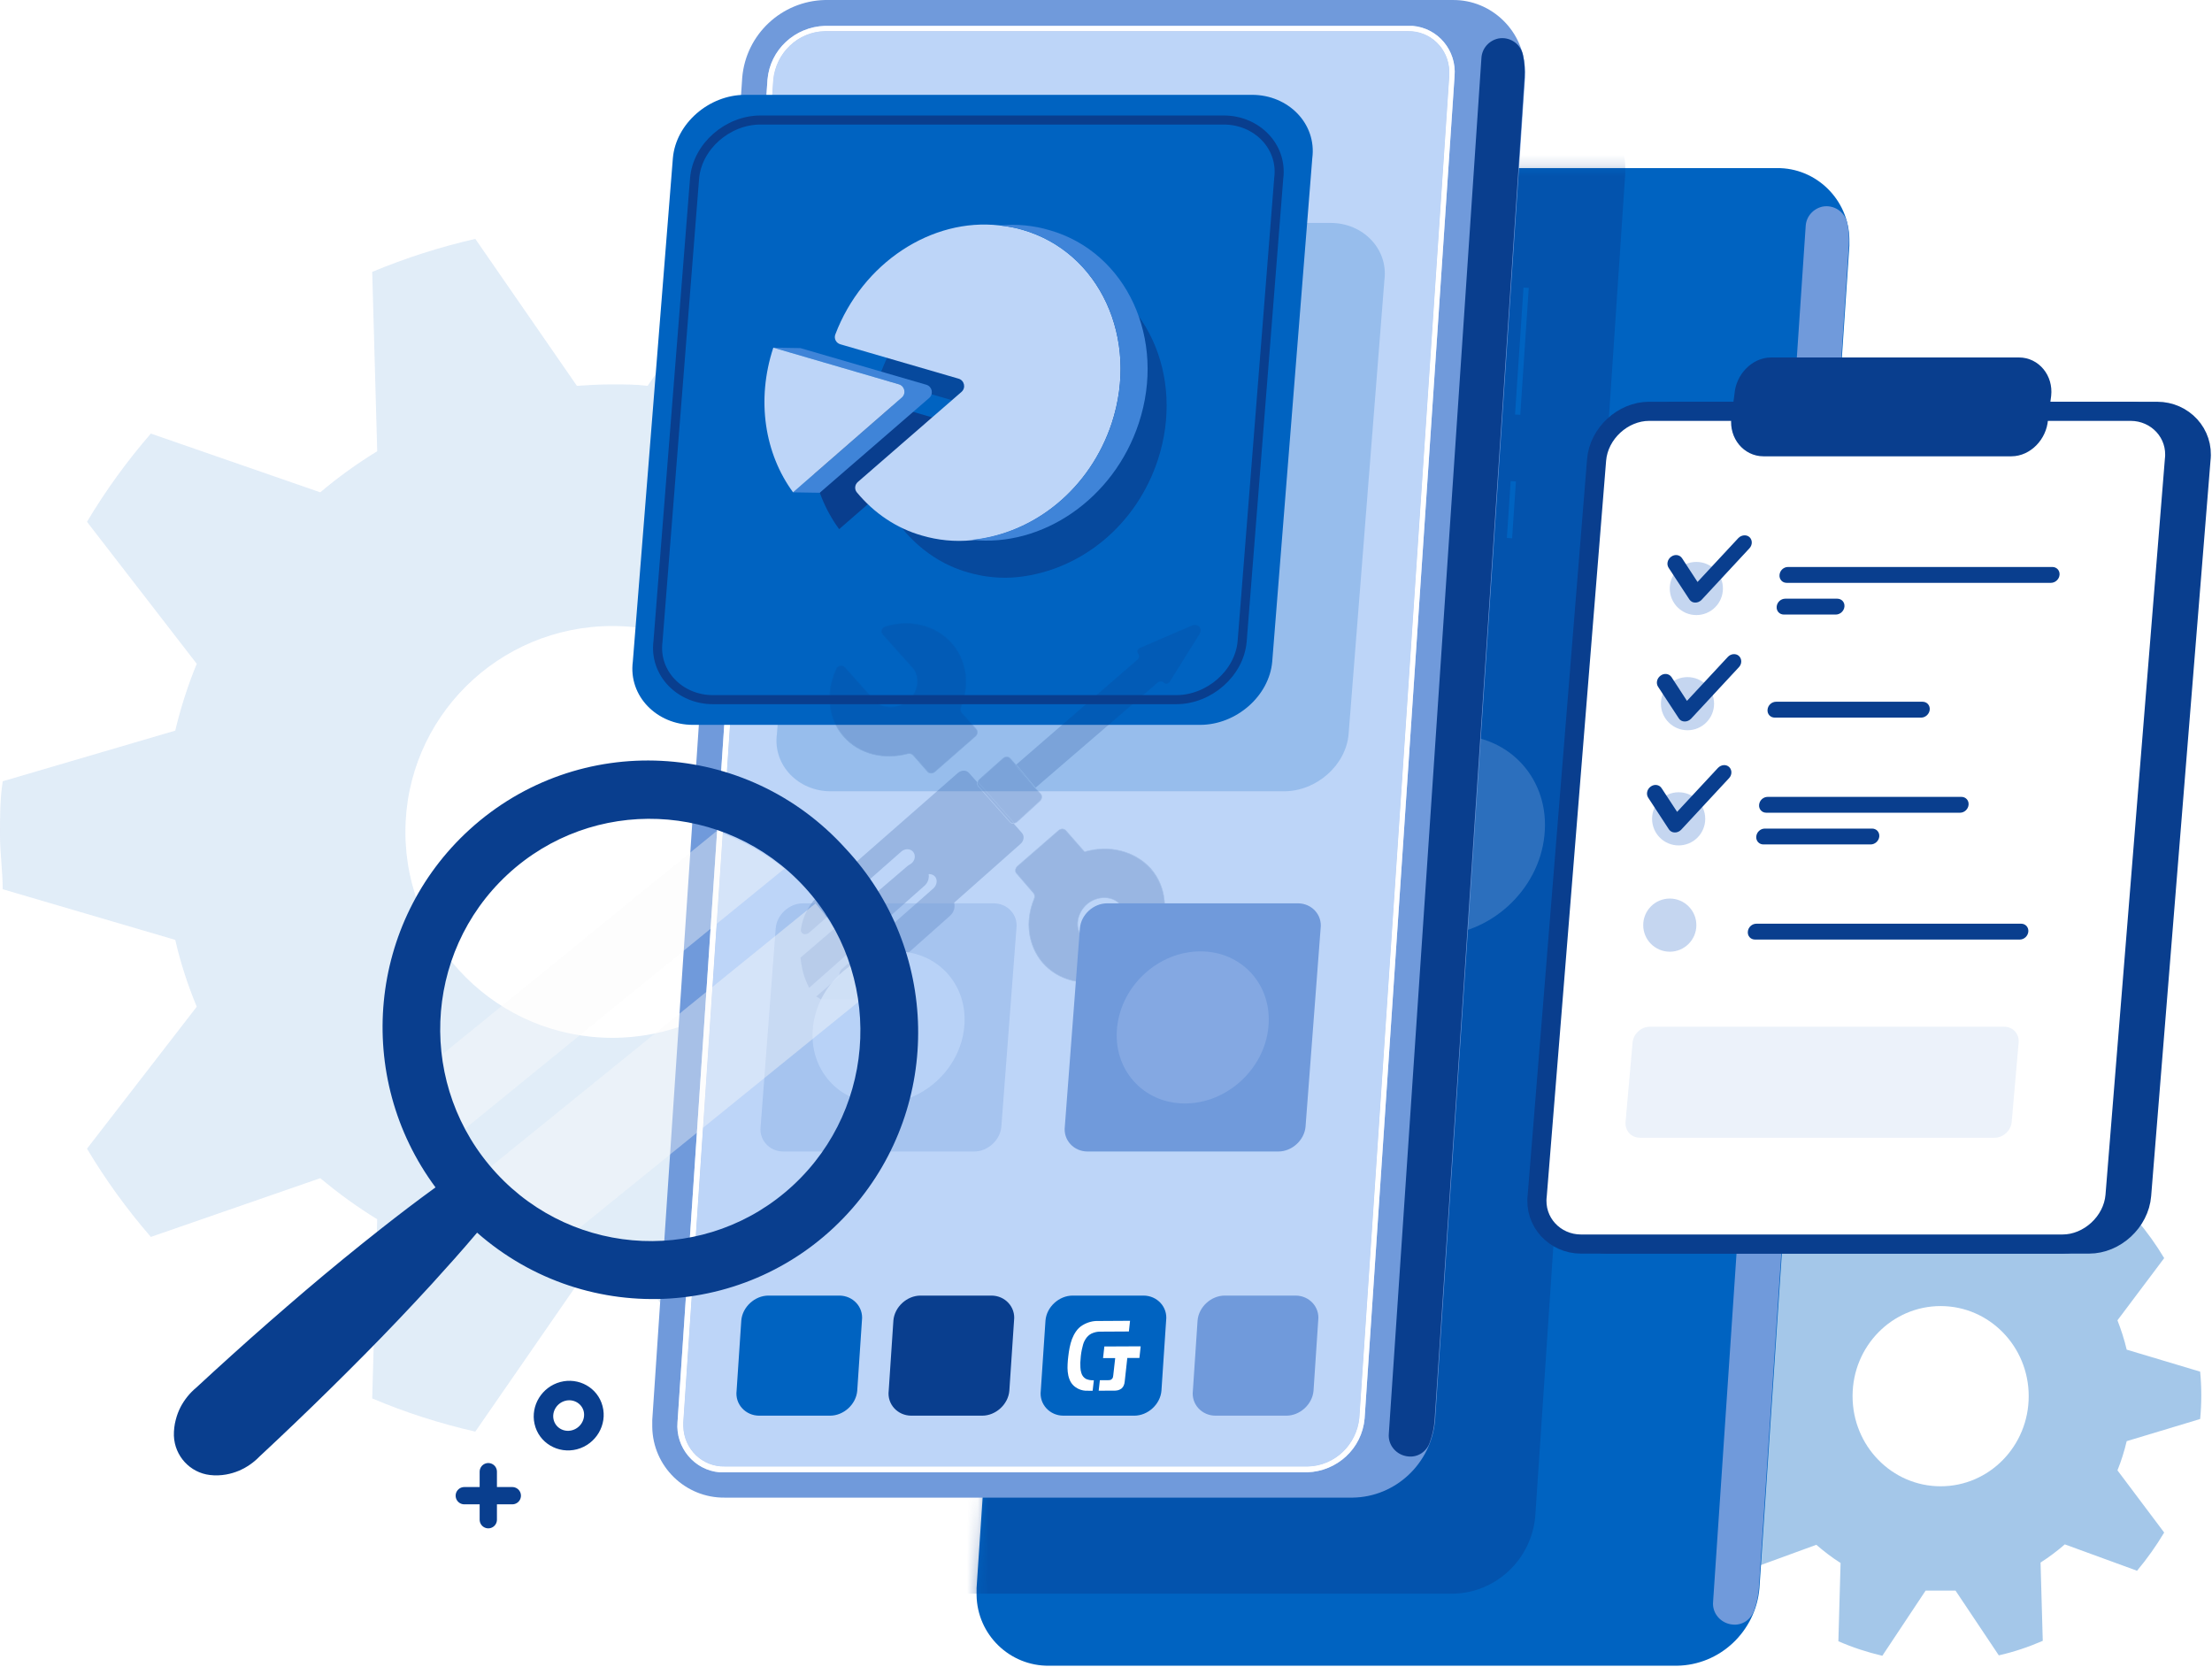 <svg width="207" height="156" viewBox="0 0 207 156" fill="none" xmlns="http://www.w3.org/2000/svg">
<g opacity="0.4">
<path opacity="0.3" d="M57.306 35.971C58.419 35.971 59.493 35.971 60.606 36.107L70.114 22.354C73.414 23.092 76.655 24.122 79.76 25.443L79.291 42.226C81.165 43.372 82.942 44.654 84.621 46.072L100.475 40.575C102.721 43.139 104.712 45.897 106.45 48.83L96.18 62.117C97.019 64.137 97.703 66.234 98.23 68.371L114.358 73.111C114.514 74.801 114.611 76.471 114.611 78.142C114.611 79.812 114.611 81.522 114.358 83.212L98.23 87.951C97.703 90.088 97.019 92.166 96.18 94.206L106.45 107.493C104.712 110.426 102.721 113.184 100.475 115.748L84.621 110.251C82.942 111.669 81.146 112.951 79.291 114.097L79.76 130.861C76.635 132.181 73.414 133.23 70.114 133.969L60.606 120.216C59.493 120.216 58.419 120.352 57.306 120.352C56.193 120.352 55.1 120.352 53.987 120.216L44.478 133.969C41.178 133.211 37.937 132.181 34.833 130.861L35.301 114.097C33.427 112.951 31.65 111.65 29.971 110.251L14.117 115.748C11.891 113.184 9.88 110.406 8.142 107.493L18.413 94.206C17.573 92.186 16.89 90.088 16.401 87.951L0.254 83.212C0.254 81.541 0.001 79.851 0.001 78.142C0.001 76.433 0.001 74.781 0.254 73.111L16.401 68.371C16.909 66.234 17.573 64.156 18.413 62.117L8.142 48.83C9.88 45.916 11.891 43.139 14.117 40.575L29.971 46.072C31.65 44.654 33.427 43.372 35.301 42.226L34.833 25.443C37.957 24.141 41.178 23.112 44.478 22.354L53.987 36.107C55.1 36.029 56.173 35.971 57.306 35.971ZM37.937 77.85C37.937 88.495 46.606 97.12 57.306 97.12C68.005 97.12 76.675 88.495 76.675 77.85C76.675 67.206 68.005 58.581 57.306 58.581C46.606 58.581 37.937 67.206 37.937 77.85Z" fill="#0063C1"/>
<path opacity="0.89" d="M181.606 112.31L182.999 112.31L187.049 106.254C188.454 106.584 189.834 107.032 191.163 107.613L190.956 114.936C191.756 115.438 192.504 116.018 193.226 116.638L199.985 114.184C200.926 115.292 201.777 116.48 202.525 117.734L198.153 123.553C198.501 124.45 198.798 125.361 199.017 126.297L205.892 128.356C206.034 129.834 206.034 131.312 205.892 132.789L199.017 134.861C198.798 135.785 198.514 136.709 198.153 137.593L202.525 143.412C201.777 144.665 200.926 145.866 199.985 146.988L193.226 144.52C192.517 145.14 191.756 145.708 190.956 146.222L191.163 153.546C189.834 154.126 188.454 154.588 187.049 154.905L182.999 148.848L180.2 148.848L176.15 154.944C174.744 154.615 173.364 154.166 172.036 153.585L172.242 146.262C171.443 145.761 170.695 145.18 169.972 144.56L163.214 147.027C162.273 145.906 161.421 144.718 160.673 143.451L165.059 137.632C164.685 136.748 164.401 135.824 164.182 134.888L157.307 132.829L157.307 128.395L164.182 126.337C164.401 125.4 164.685 124.476 165.059 123.592L160.673 117.773C161.421 116.52 162.273 115.332 163.214 114.224L169.972 116.678C170.682 116.058 171.443 115.49 172.242 114.976L172.036 107.652C173.364 107.072 174.744 106.61 176.15 106.293L180.2 112.35C180.651 112.337 181.129 112.31 181.606 112.31ZM173.364 130.652C173.364 135.31 177.053 139.084 181.606 139.084C186.159 139.084 189.847 135.31 189.847 130.652C189.847 125.994 186.159 122.22 181.606 122.22C177.066 122.22 173.377 125.967 173.364 130.612C173.364 130.612 173.364 130.639 173.364 130.652Z" fill="#0063C1"/>
</g>
<path d="M107.537 15.731L166.272 15.731C169.965 15.681 173.017 18.694 173.066 22.397C173.066 22.595 173.066 22.792 173.066 22.99L164.648 148.616C164.303 152.665 160.955 155.826 156.918 155.875H98.183C94.49 155.924 91.438 152.962 91.388 149.258C91.388 149.06 91.388 148.863 91.388 148.616L99.807 22.99C100.152 18.941 103.5 15.83 107.537 15.731Z" fill="#0063C1"/>
<mask id="mask0_58_3407" style="mask-type:alpha" maskUnits="userSpaceOnUse" x="91" y="15" width="83" height="141">
<path d="M107.537 15.731L166.272 15.731C169.965 15.681 173.017 18.694 173.066 22.397C173.066 22.595 173.066 22.792 173.066 22.99L164.648 148.616C164.303 152.665 160.955 155.826 156.918 155.875H98.183C94.49 155.924 91.438 152.962 91.388 149.258C91.388 149.06 91.388 148.863 91.388 148.616L99.807 22.99C100.152 18.941 103.5 15.83 107.537 15.731Z" fill="#0063C1"/>
</mask>
<g mask="url(#mask0_58_3407)">
<path opacity="0.4" d="M86.562 8.99L145.298 8.99C148.99 8.941 152.043 11.953 152.092 15.657C152.092 15.854 152.092 16.052 152.092 16.249L143.673 141.875C143.328 145.925 139.98 149.085 135.943 149.135H77.208C73.515 149.184 70.463 146.221 70.414 142.517C70.414 142.32 70.414 142.122 70.414 141.875L78.833 16.249C79.177 12.2 82.525 9.089 86.562 8.99Z" fill="#093E8E"/>
<path opacity="0.2" d="M144.528 78.166C144.017 83.33 139.394 87.53 134.261 87.53C129.101 87.53 125.365 83.33 125.903 78.166C126.441 72.976 131.009 68.803 136.169 68.803C141.303 68.803 145.065 72.976 144.528 78.166Z" fill="#D5E5FF"/>
</g>
<path d="M96.688 42.05L97.18 42.083L96.385 53.958L95.894 53.925L96.688 42.05Z" fill="#0063C1"/>
<path d="M95.485 60.161L95.977 60.194L95.62 65.515L95.128 65.481L95.485 60.161Z" fill="#0063C1"/>
<path d="M160.311 149.899C160.212 150.985 161.049 151.924 162.132 152.022C163.018 152.121 163.855 151.578 164.151 150.689C164.397 149.998 164.545 149.306 164.594 148.615L173.013 22.989C173.062 22.298 173.013 21.557 172.865 20.866C172.619 19.779 171.585 19.137 170.551 19.335C169.665 19.532 169.025 20.273 168.976 21.162L160.311 149.899Z" fill="#709ADB"/>
<path d="M77.187 0.001H135.923C139.615 -0.049 142.668 2.963 142.717 6.667C142.717 6.865 142.717 7.062 142.717 7.26L134.298 132.886C133.953 136.935 130.605 140.095 126.568 140.145H67.833C64.14 140.194 61.088 137.231 61.039 133.528C61.039 133.33 61.039 133.133 61.039 132.886L69.458 7.26C69.802 3.21 73.15 0.099 77.187 0.001Z" fill="#709ADB"/>
<path d="M142.571 26.912L143.062 26.945L142.268 38.82L141.777 38.787L142.571 26.912Z" fill="#0063C1"/>
<path d="M141.37 45.02L141.861 45.053L141.504 50.374L141.013 50.34L141.37 45.02Z" fill="#0063C1"/>
<path d="M129.967 134.169C129.868 135.255 130.705 136.194 131.788 136.292C132.675 136.391 133.512 135.848 133.807 134.959C134.053 134.268 134.201 133.576 134.25 132.885L142.669 7.259C142.718 6.567 142.669 5.827 142.521 5.135C142.275 4.049 141.241 3.407 140.207 3.605C139.321 3.802 138.681 4.543 138.632 5.432L129.967 134.169Z" fill="#093E8E"/>
<path d="M67.784 137.775H122.334C125.14 137.677 127.454 135.553 127.701 132.738L136.119 7.112C136.316 4.742 134.593 2.619 132.181 2.421C132.033 2.421 131.885 2.421 131.738 2.421H77.187C74.381 2.52 72.067 4.643 71.821 7.458L63.402 133.084C63.205 135.454 64.977 137.578 67.341 137.775C67.488 137.775 67.636 137.775 67.784 137.775ZM131.738 2.915C133.855 2.865 135.578 4.544 135.627 6.668C135.627 6.816 135.627 6.964 135.627 7.063L127.208 132.689C126.962 135.207 124.894 137.183 122.383 137.232H67.833C65.716 137.282 63.993 135.603 63.943 133.479C63.943 133.331 63.943 133.183 63.943 133.084L72.362 7.458C72.608 4.939 74.676 2.964 77.187 2.915H131.738Z" fill="#BDD5F8"/>
<path d="M131.738 2.915C133.855 2.865 135.578 4.544 135.627 6.668V7.063L127.208 132.689C126.962 135.207 124.894 137.183 122.383 137.232H67.833C65.716 137.282 63.993 135.603 63.943 133.479V133.084L72.362 7.458C72.608 4.939 74.676 2.964 77.187 2.915H131.738Z" fill="#BDD5F8"/>
<path d="M77.68 132.476H71.048C69.778 132.476 68.772 131.416 68.931 130.143L69.37 123.572C69.476 122.3 70.64 121.239 71.91 121.239H78.543C79.813 121.239 80.819 122.3 80.66 123.572L80.221 130.143C80.115 131.416 78.951 132.476 77.68 132.476Z" fill="#0063C1"/>
<path d="M91.915 132.476H85.282C84.012 132.476 83.006 131.416 83.165 130.143L83.604 123.572C83.71 122.3 84.874 121.239 86.145 121.239H92.778C94.048 121.239 95.053 122.3 94.895 123.572L94.455 130.143C94.35 131.416 93.185 132.476 91.915 132.476Z" fill="#093E8E"/>
<path d="M106.147 132.476H99.514C98.244 132.476 97.239 131.416 97.397 130.143L97.837 123.572C97.942 122.3 99.107 121.239 100.377 121.239H107.01C108.28 121.239 109.286 122.3 109.127 123.572L108.688 130.143C108.582 131.416 107.417 132.476 106.147 132.476Z" fill="#0063C1"/>
<path d="M120.38 132.476H113.747C112.477 132.476 111.471 131.416 111.63 130.143L112.069 123.572C112.175 122.3 113.339 121.239 114.61 121.239H121.242C122.513 121.239 123.518 122.3 123.359 123.572L122.92 130.143C122.814 131.416 121.65 132.476 120.38 132.476Z" fill="#709ADB"/>
<path fill-rule="evenodd" clip-rule="evenodd" d="M102.926 129.16C102.889 129.485 102.853 129.811 102.816 130.139C103.327 130.137 103.84 130.135 104.355 130.133C104.454 130.131 104.556 130.11 104.654 130.087C104.763 130.051 104.863 130.002 104.956 129.931C105.028 129.865 105.093 129.785 105.14 129.695C105.202 129.567 105.243 129.423 105.25 129.284C105.33 128.551 105.412 127.815 105.494 127.077C105.872 127.075 106.249 127.074 106.627 127.075C106.666 126.711 106.706 126.348 106.745 125.986C105.612 125.989 104.479 125.995 103.346 126.002C103.304 126.367 103.264 126.728 103.224 127.088C103.602 127.088 103.981 127.088 104.361 127.086C104.301 127.628 104.24 128.171 104.178 128.714C104.173 128.769 104.163 128.828 104.148 128.883C104.131 128.946 104.096 129.003 104.046 129.046C104.004 129.092 103.951 129.124 103.896 129.138C103.845 129.148 103.791 129.155 103.739 129.154C103.467 129.157 103.196 129.159 102.926 129.16ZM102.25 130.145C102.289 129.817 102.326 129.491 102.363 129.166C102.333 129.163 102.303 129.162 102.273 129.164C102.044 129.169 101.825 129.123 101.625 129.036C101.42 128.92 101.266 128.732 101.196 128.492C101.143 128.323 101.11 128.15 101.105 127.968C101.095 127.838 101.094 127.685 101.096 127.513C101.106 127.302 101.12 127.1 101.144 126.891C101.165 126.686 101.199 126.487 101.241 126.285C101.277 126.108 101.317 125.956 101.352 125.834C101.382 125.73 101.418 125.626 101.467 125.525C101.495 125.461 101.53 125.394 101.575 125.329C101.714 125.099 101.911 124.91 102.139 124.795C102.411 124.67 102.699 124.603 102.981 124.613C103.867 124.607 104.754 124.602 105.642 124.598C105.676 124.266 105.712 123.932 105.75 123.597C104.759 123.602 103.768 123.608 102.777 123.615C102.271 123.596 101.753 123.734 101.286 124.023C101.056 124.163 100.857 124.357 100.693 124.592C100.539 124.815 100.414 125.056 100.317 125.309C100.223 125.573 100.147 125.84 100.095 126.112C100.04 126.385 100.002 126.657 99.971 126.924C99.945 127.155 99.915 127.398 99.907 127.646C99.892 127.891 99.894 128.139 99.919 128.374C99.942 128.613 99.994 128.847 100.077 129.061C100.157 129.283 100.283 129.479 100.442 129.638C100.59 129.783 100.764 129.897 100.954 129.985C101.21 130.098 101.488 130.155 101.779 130.142C101.937 130.143 102.094 130.144 102.25 130.145Z" fill="white"/>
<path d="M67.784 137.775H122.334C125.14 137.677 127.454 135.553 127.701 132.738L136.119 7.112C136.316 4.742 134.593 2.619 132.181 2.421C132.033 2.421 131.885 2.421 131.738 2.421H77.187C74.381 2.52 72.067 4.643 71.821 7.458L63.402 133.084C63.205 135.454 64.977 137.578 67.341 137.775C67.488 137.775 67.636 137.775 67.784 137.775ZM131.738 2.915C133.855 2.865 135.578 4.544 135.627 6.668C135.627 6.816 135.627 6.964 135.627 7.063L127.208 132.689C126.962 135.207 124.894 137.183 122.383 137.232H67.833C65.716 137.281 63.993 135.603 63.943 133.479C63.943 133.331 63.943 133.183 63.943 133.084L72.362 7.458C72.608 4.939 74.676 2.964 77.187 2.915H131.738Z" fill="white"/>
<path opacity="0.2" d="M120.168 74.047H77.73C74.713 74.047 72.324 71.619 72.701 68.705L76.053 26.203C76.304 23.29 79.07 20.861 82.087 20.861H124.525C127.542 20.861 129.931 23.29 129.554 26.203L126.202 68.705C125.951 71.619 123.185 74.047 120.168 74.047Z" fill="#0063C1"/>
<path d="M112.308 67.831H64.843C61.469 67.831 58.798 65.14 59.22 61.91L62.968 14.797C63.249 11.567 66.342 8.875 69.716 8.875H117.181C120.555 8.875 123.226 11.567 122.805 14.797L119.056 61.91C118.775 65.14 115.682 67.831 112.308 67.831Z" fill="#0063C1"/>
<path d="M110.076 65.472H66.713C63.63 65.472 61.19 62.995 61.575 60.024L65 16.68C65.257 13.709 68.082 11.232 71.165 11.232H114.527C117.61 11.232 120.05 13.709 119.665 16.68L116.241 60.024C115.984 62.995 113.158 65.472 110.076 65.472Z" fill="#0063C1" stroke="#093E8E" stroke-width="0.848" stroke-miterlimit="10" stroke-linecap="round"/>
<g opacity="0.2" clip-path="url(#clip0_58_3407)" filter="url(#filter0_f_58_3407)">
<path d="M84.91 81.052C85.394 80.638 86.115 80.666 86.565 81.116C87.062 81.613 87.037 82.426 86.511 82.892L75.716 92.443C75.247 91.456 75.055 90.854 74.91 89.614L84.91 81.052Z" fill="#093E8E"/>
<path d="M88.918 85.685C89.395 85.262 89.465 84.543 89.08 84.036C88.655 83.476 87.846 83.39 87.313 83.849L76.385 93.247C77.32 93.871 77.852 94.137 79.078 94.429L88.918 85.685Z" fill="#093E8E"/>
<path fill-rule="evenodd" clip-rule="evenodd" d="M95.065 71.542C95.043 71.565 95.043 71.587 95.058 71.602C95.672 72.316 96.284 73.036 96.893 73.76C96.893 73.767 96.908 73.767 96.908 73.76C96.888 73.73 96.866 73.705 96.841 73.685C96.251 72.971 95.659 72.257 95.065 71.542Z" fill="#093E8E"/>
<path d="M95.215 76.861C95.118 76.951 95.013 76.996 94.9 77.011C93.777 75.732 92.651 74.454 91.522 73.175C91.552 73.085 91.605 72.988 91.687 72.921C92.411 72.276 93.133 71.632 93.852 70.988C94.061 70.793 94.369 70.793 94.533 70.988C94.693 71.173 94.856 71.358 95.02 71.542C95.02 71.552 95.023 71.555 95.028 71.55C95.013 71.572 95.02 71.602 95.028 71.625C95.642 72.344 96.256 73.061 96.871 73.775C96.871 73.797 96.886 73.797 96.893 73.797C97.053 73.962 97.21 74.127 97.365 74.291C97.545 74.464 97.507 74.763 97.298 74.951C96.608 75.585 95.914 76.222 95.215 76.861Z" fill="#093E8E"/>
<path d="M108.324 63.887C104.514 67.158 100.711 70.431 96.915 73.707C96.9 73.697 96.886 73.682 96.871 73.662C96.286 72.958 95.7 72.251 95.11 71.542C98.876 68.276 102.649 65.008 106.429 61.737C106.609 61.58 106.646 61.325 106.504 61.167C106.362 61.003 106.444 60.733 106.676 60.628C108.304 59.929 109.93 59.23 111.553 58.531C111.807 58.426 112.077 58.478 112.234 58.651C112.392 58.823 112.399 59.108 112.257 59.332L109.47 63.797C109.343 63.999 109.051 64.052 108.908 63.887C108.766 63.729 108.511 63.729 108.324 63.887Z" fill="#093E8E"/>
<path d="M85.028 65.565C85.964 64.748 86.144 63.302 85.417 62.493C84.483 61.445 83.547 60.396 82.608 59.347C82.406 59.123 82.525 58.748 82.848 58.651C85.072 57.946 87.514 58.486 89.035 60.179C90.473 61.804 90.743 64.104 89.904 66.179C89.837 66.374 89.852 66.576 89.979 66.718C90.438 67.233 90.895 67.745 91.35 68.254C91.507 68.426 91.47 68.726 91.267 68.913C90.004 70.007 88.743 71.105 87.484 72.209C87.282 72.381 86.975 72.381 86.818 72.194C86.363 71.69 85.911 71.178 85.462 70.659C85.335 70.524 85.125 70.479 84.923 70.524C82.735 71.1 80.436 70.569 78.99 68.943C77.469 67.243 77.274 64.771 78.286 62.591C78.428 62.276 78.825 62.209 79.035 62.441C79.964 63.48 80.895 64.518 81.829 65.557C82.196 65.977 82.728 66.171 83.342 66.171C83.904 66.179 84.481 65.977 85.028 65.565Z" fill="#093E8E"/>
<path d="M94.489 76.921C94.586 77.033 94.721 77.086 94.871 77.078C95.125 77.368 95.382 77.66 95.642 77.955C95.882 78.239 95.822 78.689 95.507 78.966C91.237 82.741 86.98 86.514 82.735 90.285C81.619 91.273 80.271 91.73 79.012 91.678C78.743 91.67 78.585 91.513 78.555 91.303C78.51 91.094 78.6 90.839 78.817 90.652C81.654 88.145 84.498 85.638 87.35 83.131C87.687 82.816 87.754 82.322 87.492 82.022C87.222 81.722 86.72 81.722 86.376 82.03C83.23 84.796 80.088 87.563 76.952 90.33C76.675 90.584 76.271 90.614 76.053 90.374L75.971 90.292C75.881 90.187 75.799 90.082 75.716 89.978C75.529 89.723 75.619 89.341 75.896 89.101C79.022 86.334 82.156 83.565 85.297 80.794C85.649 80.501 85.709 80.007 85.439 79.7C85.17 79.393 84.668 79.393 84.331 79.7C81.464 82.217 78.605 84.734 75.754 87.251C75.574 87.416 75.364 87.446 75.192 87.401C75.035 87.341 74.922 87.191 74.952 86.966C75.102 85.783 75.731 84.524 76.81 83.573C81.08 79.827 85.357 76.079 89.642 72.329C89.972 72.044 90.428 72.052 90.668 72.321C90.928 72.621 91.19 72.913 91.455 73.198C91.417 73.355 91.447 73.505 91.559 73.617C92.533 74.721 93.51 75.822 94.489 76.921Z" fill="#093E8E"/>
<path d="M96.728 83.565C96.194 82.951 95.662 82.337 95.133 81.722C94.975 81.55 95.013 81.251 95.223 81.063L99.058 77.722C99.268 77.535 99.567 77.543 99.725 77.722C100.294 78.367 100.861 79.011 101.425 79.655C101.47 79.707 101.537 79.73 101.612 79.692C101.62 79.685 101.627 79.685 101.627 79.685C103.807 79.086 106.159 79.632 107.672 81.296C109.201 83.056 109.35 85.475 108.317 87.655C108.167 87.962 107.77 88.037 107.568 87.805L104.811 84.614C104.099 83.797 102.654 83.79 101.717 84.614C100.781 85.43 100.504 86.869 101.283 87.685C102.207 88.749 103.128 89.813 104.047 90.876C104.249 91.109 104.122 91.491 103.8 91.588C101.5 92.315 99.08 91.82 97.567 90.06C96.196 88.404 95.934 86.157 96.788 84.12C96.863 83.917 96.848 83.715 96.728 83.565Z" fill="#093E8E"/>
<path fill-rule="evenodd" clip-rule="evenodd" d="M89.942 66.186C90.781 64.104 90.503 61.789 89.065 60.164C87.537 58.456 85.08 57.909 82.84 58.621C82.488 58.718 82.368 59.13 82.585 59.37C83.524 60.418 84.461 61.465 85.394 62.508C86.114 63.325 85.934 64.733 85.005 65.542C84.473 65.947 83.896 66.141 83.35 66.141C82.735 66.141 82.211 65.947 81.851 65.542C80.918 64.493 79.986 63.452 79.057 62.419C78.84 62.171 78.406 62.246 78.248 62.576C77.237 64.771 77.439 67.265 78.96 68.966C80.421 70.606 82.728 71.138 84.938 70.554C85.125 70.509 85.32 70.554 85.439 70.688C85.889 71.198 86.338 71.71 86.788 72.224C86.96 72.426 87.282 72.426 87.507 72.231C88.765 71.128 90.024 70.027 91.282 68.928C91.507 68.741 91.552 68.426 91.38 68.224C90.92 67.71 90.463 67.2 90.009 66.696C89.889 66.553 89.867 66.366 89.942 66.186ZM94.556 70.966C94.384 70.763 94.061 70.756 93.837 70.966C93.108 71.61 92.383 72.254 91.664 72.898C91.571 72.982 91.511 73.086 91.487 73.193C91.454 73.336 91.484 73.484 91.582 73.595C92.561 74.698 93.537 75.8 94.511 76.898C94.607 77.007 94.746 77.055 94.887 77.045C95.009 77.037 95.133 76.985 95.23 76.891C95.929 76.247 96.626 75.61 97.32 74.981C97.545 74.778 97.575 74.464 97.395 74.269C97.235 74.099 97.073 73.93 96.908 73.76C96.888 73.73 96.866 73.705 96.841 73.685C96.251 72.971 95.659 72.257 95.065 71.542C95.06 71.542 95.053 71.535 95.043 71.52C94.883 71.33 94.721 71.145 94.556 70.966ZM94.9 77.011C95.013 76.996 95.118 76.951 95.215 76.861C95.914 76.222 96.608 75.585 97.298 74.951C97.507 74.763 97.545 74.464 97.365 74.291C97.21 74.127 97.053 73.962 96.893 73.797C96.886 73.797 96.871 73.797 96.871 73.775C96.256 73.061 95.642 72.344 95.028 71.625C95.02 71.602 95.013 71.572 95.028 71.55C95.023 71.555 95.02 71.552 95.02 71.542C94.856 71.358 94.693 71.173 94.533 70.988C94.369 70.793 94.061 70.793 93.852 70.988C93.133 71.632 92.411 72.276 91.687 72.921C91.605 72.988 91.552 73.085 91.522 73.175C92.651 74.454 93.777 75.732 94.9 77.011ZM85.417 62.493C86.144 63.302 85.964 64.748 85.028 65.565C84.481 65.977 83.904 66.179 83.342 66.171C82.728 66.171 82.196 65.977 81.829 65.557C80.895 64.518 79.964 63.48 79.035 62.441C78.825 62.209 78.428 62.276 78.286 62.591C77.274 64.771 77.469 67.243 78.99 68.943C80.436 70.569 82.735 71.1 84.923 70.524C85.125 70.479 85.335 70.524 85.462 70.659C85.911 71.178 86.363 71.69 86.818 72.194C86.975 72.381 87.282 72.381 87.484 72.209C88.743 71.105 90.004 70.007 91.267 68.913C91.47 68.726 91.507 68.426 91.35 68.254C90.895 67.745 90.438 67.233 89.979 66.718C89.852 66.576 89.837 66.374 89.904 66.179C90.743 64.104 90.473 61.804 89.035 60.179C87.514 58.486 85.072 57.946 82.848 58.651C82.525 58.748 82.406 59.123 82.608 59.347C83.547 60.396 84.483 61.445 85.417 62.493ZM95.11 81.745C94.938 81.558 94.983 81.243 95.2 81.041C96.479 79.927 97.76 78.814 99.043 77.7C99.268 77.505 99.582 77.505 99.755 77.7C100.324 78.344 100.891 78.991 101.455 79.64C101.485 79.677 101.545 79.692 101.605 79.67C101.609 79.666 101.612 79.664 101.616 79.662C101.618 79.662 101.619 79.661 101.621 79.66C101.623 79.659 101.625 79.657 101.627 79.655C103.815 79.056 106.174 79.595 107.702 81.266C109.231 83.033 109.388 85.475 108.339 87.67C108.182 88 107.755 88.075 107.545 87.82C106.626 86.761 105.705 85.698 104.781 84.629C104.084 83.828 102.661 83.828 101.732 84.629C100.803 85.445 100.549 86.846 101.313 87.655C102.232 88.724 103.15 89.79 104.069 90.854C104.287 91.101 104.152 91.513 103.807 91.618C101.492 92.352 99.065 91.85 97.53 90.075C96.159 88.427 95.897 86.172 96.758 84.097C96.826 83.917 96.818 83.723 96.698 83.588L95.11 81.745ZM95.133 81.722C95.662 82.337 96.194 82.951 96.728 83.565C96.848 83.715 96.863 83.917 96.788 84.12C95.934 86.157 96.196 88.404 97.567 90.06C99.08 91.82 101.5 92.315 103.8 91.588C104.122 91.491 104.249 91.109 104.047 90.876C103.128 89.813 102.207 88.749 101.283 87.685C100.504 86.869 100.781 85.43 101.717 84.614C102.654 83.79 104.099 83.797 104.811 84.614L107.568 87.805C107.77 88.037 108.167 87.962 108.317 87.655C109.35 85.475 109.201 83.056 107.672 81.296C106.159 79.632 103.807 79.086 101.627 79.685C101.627 79.685 101.62 79.685 101.612 79.692C101.537 79.73 101.47 79.707 101.425 79.655C100.861 79.011 100.294 78.367 99.725 77.722C99.567 77.543 99.268 77.535 99.058 77.722L95.223 81.063C95.013 81.251 94.975 81.55 95.133 81.722Z" fill="#093E8E"/>
</g>
<path d="M177.011 103.941L177.011 103.941C177.357 105.496 178.936 106.421 180.496 106.015L180.496 106.015L180.499 106.014C182.053 105.597 182.999 103.994 182.59 102.466C182.197 100.958 180.637 100.098 179.132 100.502C177.63 100.904 176.676 102.43 177.011 103.941ZM179.384 101.481C180.362 101.219 181.35 101.784 181.603 102.727C181.856 103.703 181.247 104.746 180.232 105.019C179.223 105.289 178.227 104.686 178.006 103.709C177.787 102.74 178.399 101.745 179.384 101.481Z" fill="#093E8E" stroke="#093E8E" stroke-width="0.808"/>
<path d="M50.416 133.156L50.416 133.156C50.761 134.711 52.341 135.636 53.9 135.229L53.9 135.229L53.903 135.229C55.457 134.812 56.403 133.209 55.995 131.68C55.602 130.173 54.041 129.313 52.536 129.716C51.034 130.119 50.081 131.644 50.416 133.156ZM52.788 130.696C53.766 130.434 54.754 130.999 55.008 131.942C55.26 132.918 54.652 133.961 53.636 134.233C52.627 134.504 51.631 133.901 51.41 132.924C51.191 131.955 51.804 130.96 52.788 130.696Z" fill="#093E8E" stroke="#093E8E" stroke-width="0.808"/>
<path d="M187.273 109.253L187.273 113.748M189.52 111.5H185.025" stroke="#093E8E" stroke-width="1.617" stroke-linecap="round"/>
<path d="M45.695 137.717L45.695 142.212M47.942 139.964H43.447" stroke="#093E8E" stroke-width="1.617" stroke-linecap="round"/>
<path d="M183.527 40.336L183.527 44.83M185.774 42.583H181.279" stroke="#093E8E" stroke-width="1.617" stroke-linecap="round"/>
<path d="M195.497 116.416H150.442C147.983 116.416 146.037 114.348 146.345 111.867L151.898 43.038C152.103 40.558 154.357 38.49 156.815 38.49H201.87C204.329 38.49 206.275 40.558 205.968 43.038L200.414 111.867C200.209 114.348 197.956 116.416 195.497 116.416Z" fill="#093E8E" stroke="#093E8E" stroke-width="1.789" stroke-miterlimit="10"/>
<path d="M193.009 116.416H147.954C145.495 116.416 143.549 114.348 143.856 111.867L149.41 43.038C149.615 40.558 151.869 38.49 154.327 38.49H199.382C201.841 38.49 203.787 40.558 203.48 43.038L197.926 111.867C197.721 114.348 195.467 116.416 193.009 116.416Z" fill="white" stroke="#093E8E" stroke-width="1.789" stroke-miterlimit="10"/>
<circle opacity="0.4" cx="158.745" cy="55.071" r="2.487" fill="#709ADB"/>
<circle opacity="0.4" cx="157.917" cy="65.849" r="2.487" fill="#709ADB"/>
<circle opacity="0.4" cx="157.089" cy="76.626" r="2.487" fill="#709ADB"/>
<circle opacity="0.4" cx="156.26" cy="86.572" r="2.487" fill="#709ADB"/>
<path d="M188.228 41.806H165.018C163.751 41.806 162.749 40.625 162.907 39.208L163.206 36.944C163.311 35.527 164.472 34.346 165.739 34.346H188.949C190.216 34.346 191.218 35.527 191.06 36.944L190.761 39.208C190.656 40.625 189.495 41.806 188.228 41.806Z" fill="#093E8E" stroke="#093E8E" stroke-width="1.789" stroke-miterlimit="10"/>
<path d="M166.528 53.799C166.565 53.384 166.911 53.057 167.324 53.057C176.397 53.057 182.984 53.057 192.062 53.057C192.467 53.057 192.77 53.384 192.733 53.799C192.696 54.207 192.335 54.541 191.929 54.541C182.857 54.541 176.269 54.541 167.192 54.541C166.786 54.541 166.491 54.207 166.528 53.799Z" fill="#093E8E"/>
<path d="M166.262 56.766C166.299 56.351 166.653 56.025 167.066 56.025C169.515 56.025 169.479 56.025 171.933 56.025C172.339 56.025 172.641 56.351 172.604 56.766C172.567 57.174 172.206 57.508 171.8 57.508C169.351 57.508 169.387 57.508 166.933 57.508C166.52 57.508 166.225 57.174 166.262 56.766Z" fill="#093E8E"/>
<path d="M163.563 87.181C163.599 86.765 163.954 86.439 164.367 86.439C173.454 86.439 180.054 86.439 189.141 86.439C189.546 86.439 189.849 86.765 189.812 87.181C189.775 87.589 189.421 87.922 189.015 87.922C179.923 87.922 173.321 87.922 164.234 87.922C163.821 87.922 163.526 87.589 163.563 87.181Z" fill="#093E8E"/>
<path d="M165.407 66.41C165.443 65.995 165.797 65.668 166.211 65.668C171.605 65.668 174.514 65.668 179.914 65.668C180.319 65.668 180.622 65.995 180.585 66.41C180.548 66.818 180.186 67.152 179.788 67.152C174.389 67.152 171.477 67.152 166.078 67.152C165.665 67.152 165.37 66.818 165.407 66.41Z" fill="#093E8E"/>
<path d="M164.352 78.279C164.389 77.864 164.743 77.537 165.156 77.537C169.331 77.537 171.018 77.537 175.193 77.537C175.591 77.537 175.901 77.864 175.864 78.279C175.827 78.687 175.466 79.021 175.06 79.021C170.886 79.021 169.198 79.021 165.023 79.021C164.61 79.021 164.315 78.687 164.352 78.279Z" fill="#093E8E"/>
<path d="M164.617 75.312C164.654 74.896 165.008 74.57 165.421 74.57C172.291 74.57 176.676 74.57 183.55 74.57C183.956 74.57 184.258 74.896 184.221 75.312C184.184 75.72 183.83 76.053 183.424 76.053C176.55 76.053 172.163 76.053 165.289 76.053C164.876 76.053 164.58 75.72 164.617 75.312Z" fill="#093E8E"/>
<path d="M152.778 97.566C152.852 96.743 153.574 96.082 154.386 96.082C165.44 96.082 176.499 96.082 187.562 96.082C188.374 96.082 188.979 96.743 188.905 97.566C188.688 100.039 188.472 102.511 188.256 104.984C188.189 105.8 187.466 106.468 186.655 106.468C175.586 106.468 164.523 106.468 153.464 106.468C152.652 106.468 152.048 105.8 152.121 104.984C152.338 102.511 152.557 100.039 152.778 97.566Z" fill="#709ADB" fill-opacity="0.13"/>
<path fill-rule="evenodd" clip-rule="evenodd" d="M163.716 50.261C164.004 50.528 164.004 50.995 163.716 51.307C162.221 52.914 160.729 54.521 159.239 56.128C159.077 56.299 158.855 56.395 158.634 56.388C158.406 56.388 158.214 56.277 158.096 56.099C157.447 55.11 156.798 54.12 156.149 53.131C155.935 52.798 156.045 52.338 156.392 52.093C156.739 51.841 157.189 51.907 157.41 52.241C157.892 52.978 158.374 53.718 158.855 54.459C160.129 53.089 161.403 51.719 162.676 50.35C162.964 50.053 163.436 50.008 163.716 50.261Z" fill="#093E8E"/>
<path fill-rule="evenodd" clip-rule="evenodd" d="M162.735 61.388C163.015 61.655 163.023 62.122 162.728 62.434C161.238 64.041 159.746 65.648 158.251 67.256C158.088 67.426 157.867 67.523 157.646 67.515C157.417 67.515 157.218 67.404 157.107 67.226C156.458 66.237 155.809 65.248 155.16 64.259C154.946 63.925 155.057 63.465 155.404 63.22C155.743 62.968 156.2 63.035 156.421 63.361C156.903 64.103 157.385 64.845 157.867 65.587C159.146 64.217 160.419 62.847 161.688 61.477C161.975 61.165 162.448 61.121 162.735 61.388Z" fill="#093E8E"/>
<path fill-rule="evenodd" clip-rule="evenodd" d="M161.813 71.773C162.093 72.04 162.101 72.508 161.806 72.819C160.311 74.426 158.819 76.034 157.329 77.641C157.166 77.811 156.945 77.908 156.724 77.901C156.495 77.901 156.296 77.789 156.178 77.611C155.534 76.622 154.887 75.633 154.238 74.644C154.024 74.31 154.128 73.85 154.474 73.606C154.821 73.353 155.271 73.42 155.492 73.754C155.979 74.491 156.463 75.23 156.945 75.972C158.219 74.602 159.492 73.232 160.766 71.862C161.061 71.551 161.526 71.506 161.813 71.773Z" fill="#093E8E"/>
<path opacity="0.3" d="M91.167 107.755H73.298C72.028 107.755 71.022 106.695 71.181 105.423L72.592 86.866C72.698 85.594 73.862 84.533 75.132 84.533H93.001C94.272 84.533 95.277 85.594 95.118 86.866L93.707 105.423C93.601 106.695 92.437 107.755 91.167 107.755Z" fill="#709ADB"/>
<path d="M119.634 107.755H101.765C100.494 107.755 99.489 106.695 99.647 105.423L101.058 86.866C101.164 85.594 102.329 84.533 103.599 84.533H121.468C122.738 84.533 123.744 85.594 123.585 86.866L122.174 105.423C122.068 106.695 120.904 107.755 119.634 107.755Z" fill="#709ADB"/>
<path opacity="0.8" d="M90.229 96.144C89.841 100.068 86.328 103.261 82.427 103.261C78.505 103.261 75.666 100.068 76.074 96.144C76.483 92.2 79.955 89.028 83.877 89.028C87.778 89.028 90.638 92.2 90.229 96.144Z" fill="#BDD5F8"/>
<path opacity="0.2" d="M118.694 96.144C118.306 100.068 114.793 103.261 110.891 103.261C106.97 103.261 104.131 100.068 104.539 96.144C104.948 92.2 108.42 89.028 112.342 89.028C116.243 89.028 119.102 92.2 118.694 96.144Z" fill="#D5E5FF"/>
<path opacity="0.4" d="M73.411 81.284L40.893 107.757C40.751 107.45 40.62 107.152 40.497 106.845C39.678 104.87 39.16 102.779 38.953 100.649L67.037 77.793C69.344 78.57 71.5 79.759 73.411 81.284Z" fill="#FAFAFA"/>
<path opacity="0.4" d="M80.903 93.288L50.107 118.243C47.185 116.694 44.644 114.491 42.699 111.787L76.322 84.534C78.484 87.064 80.059 90.055 80.903 93.288Z" fill="#FAFAFA"/>
<path d="M79.127 79.402C69.867 69.152 54.114 68.364 43.941 77.629C34.458 86.27 33.082 100.764 40.756 111.114C39.032 112.363 37.35 113.648 35.685 114.959C33.287 116.845 30.924 118.781 28.602 120.755C26.283 122.738 23.988 124.734 21.727 126.78C20.589 127.795 19.477 128.832 18.354 129.862C17.757 130.358 17.265 130.973 16.902 131.659C16.706 132.036 16.558 132.439 16.451 132.85C16.318 133.338 16.262 133.853 16.273 134.359C16.347 136.253 17.781 137.814 19.649 138.029C20.153 138.09 20.663 138.069 21.153 137.983C21.577 137.908 21.978 137.789 22.375 137.622C23.087 137.312 23.73 136.872 24.269 136.314C25.378 135.267 26.501 134.237 27.595 133.175C29.792 131.078 31.972 128.927 34.11 126.768C36.248 124.609 38.374 122.374 40.428 120.131C41.842 118.575 43.266 116.986 44.647 115.351C55.019 124.464 70.75 123.432 79.787 113.047C88.215 103.351 87.928 88.8 79.127 79.402ZM74.226 110.911C66.258 118.306 53.82 117.795 46.438 109.773C39.057 101.75 39.522 89.242 47.481 81.849C55.44 74.457 67.879 74.968 75.269 82.987C82.65 91.01 82.194 103.516 74.226 110.911Z" fill="#093E8E"/>
<path opacity="0.7" d="M108.345 43.052C106.345 49.113 101.212 53.356 95.248 54.003C93.663 54.164 92.078 54.003 90.568 53.558C88.21 52.89 86.106 51.471 84.492 49.52C84.25 49.228 84.297 48.8 84.584 48.551L94.284 40.124C94.716 39.748 94.562 39.043 94.012 38.883L82.946 35.664C82.553 35.55 82.331 35.131 82.477 34.748C85.017 28.042 91.505 23.802 97.853 24.544C98.57 24.625 99.287 24.746 99.966 24.948C107.213 27.009 110.95 35.131 108.345 43.052Z" fill="#093E8E"/>
<path d="M88.431 39.409C88.98 39.57 89.135 40.274 88.704 40.65L78.529 49.519C75.887 45.922 75.057 40.911 76.68 35.981L88.431 39.409Z" fill="#093E8E"/>
<path d="M104.037 39.604C102.036 45.666 96.903 49.909 90.94 50.555C89.354 50.717 87.769 50.555 86.259 50.111C83.901 49.442 81.797 48.023 80.183 46.073C79.941 45.781 79.989 45.352 80.275 45.104L89.975 36.676C90.408 36.3 90.253 35.595 89.703 35.435L78.638 32.217C78.244 32.102 78.023 31.684 78.168 31.301C80.708 24.595 87.197 20.355 93.544 21.096C94.261 21.177 94.978 21.299 95.658 21.501C102.905 23.561 106.641 31.684 104.037 39.604Z" fill="#BDD5F8"/>
<path d="M106.566 39.605C104.225 46.717 97.507 51.243 90.939 50.516C96.903 49.91 101.998 45.667 104.037 39.605C106.641 31.685 102.904 23.603 95.695 21.502C95.016 21.299 94.299 21.178 93.582 21.097C95.129 20.936 96.714 21.097 98.224 21.542C105.433 23.603 109.17 31.725 106.566 39.605Z" fill="#3F84D8"/>
<path d="M86.68 36.002C87.231 36.162 87.386 36.868 86.952 37.244L76.71 46.112L74.219 46.072L84.393 37.203C84.825 36.827 84.67 36.123 84.12 35.962L72.369 32.534L74.898 32.575L86.68 36.002Z" fill="#3F84D8"/>
<path d="M84.118 35.962C84.668 36.123 84.823 36.827 84.391 37.203L74.217 46.072C71.575 42.475 70.744 37.464 72.367 32.534L84.118 35.962Z" fill="#BDD5F8"/>
<defs>
<filter id="filter0_f_58_3407" x="65.211" y="46.37" width="56.854" height="56.854" filterUnits="userSpaceOnUse" color-interpolation-filters="sRGB">
<feFlood flood-opacity="0" result="BackgroundImageFix"/>
<feBlend mode="normal" in="SourceGraphic" in2="BackgroundImageFix" result="shape"/>
<feGaussianBlur stdDeviation="4.85" result="effect1_foregroundBlur_58_3407"/>
</filter>
<clipPath id="clip0_58_3407">
<rect width="37.455" height="37.455" fill="white" transform="translate(74.91 56.069)"/>
</clipPath>
</defs>
</svg>
